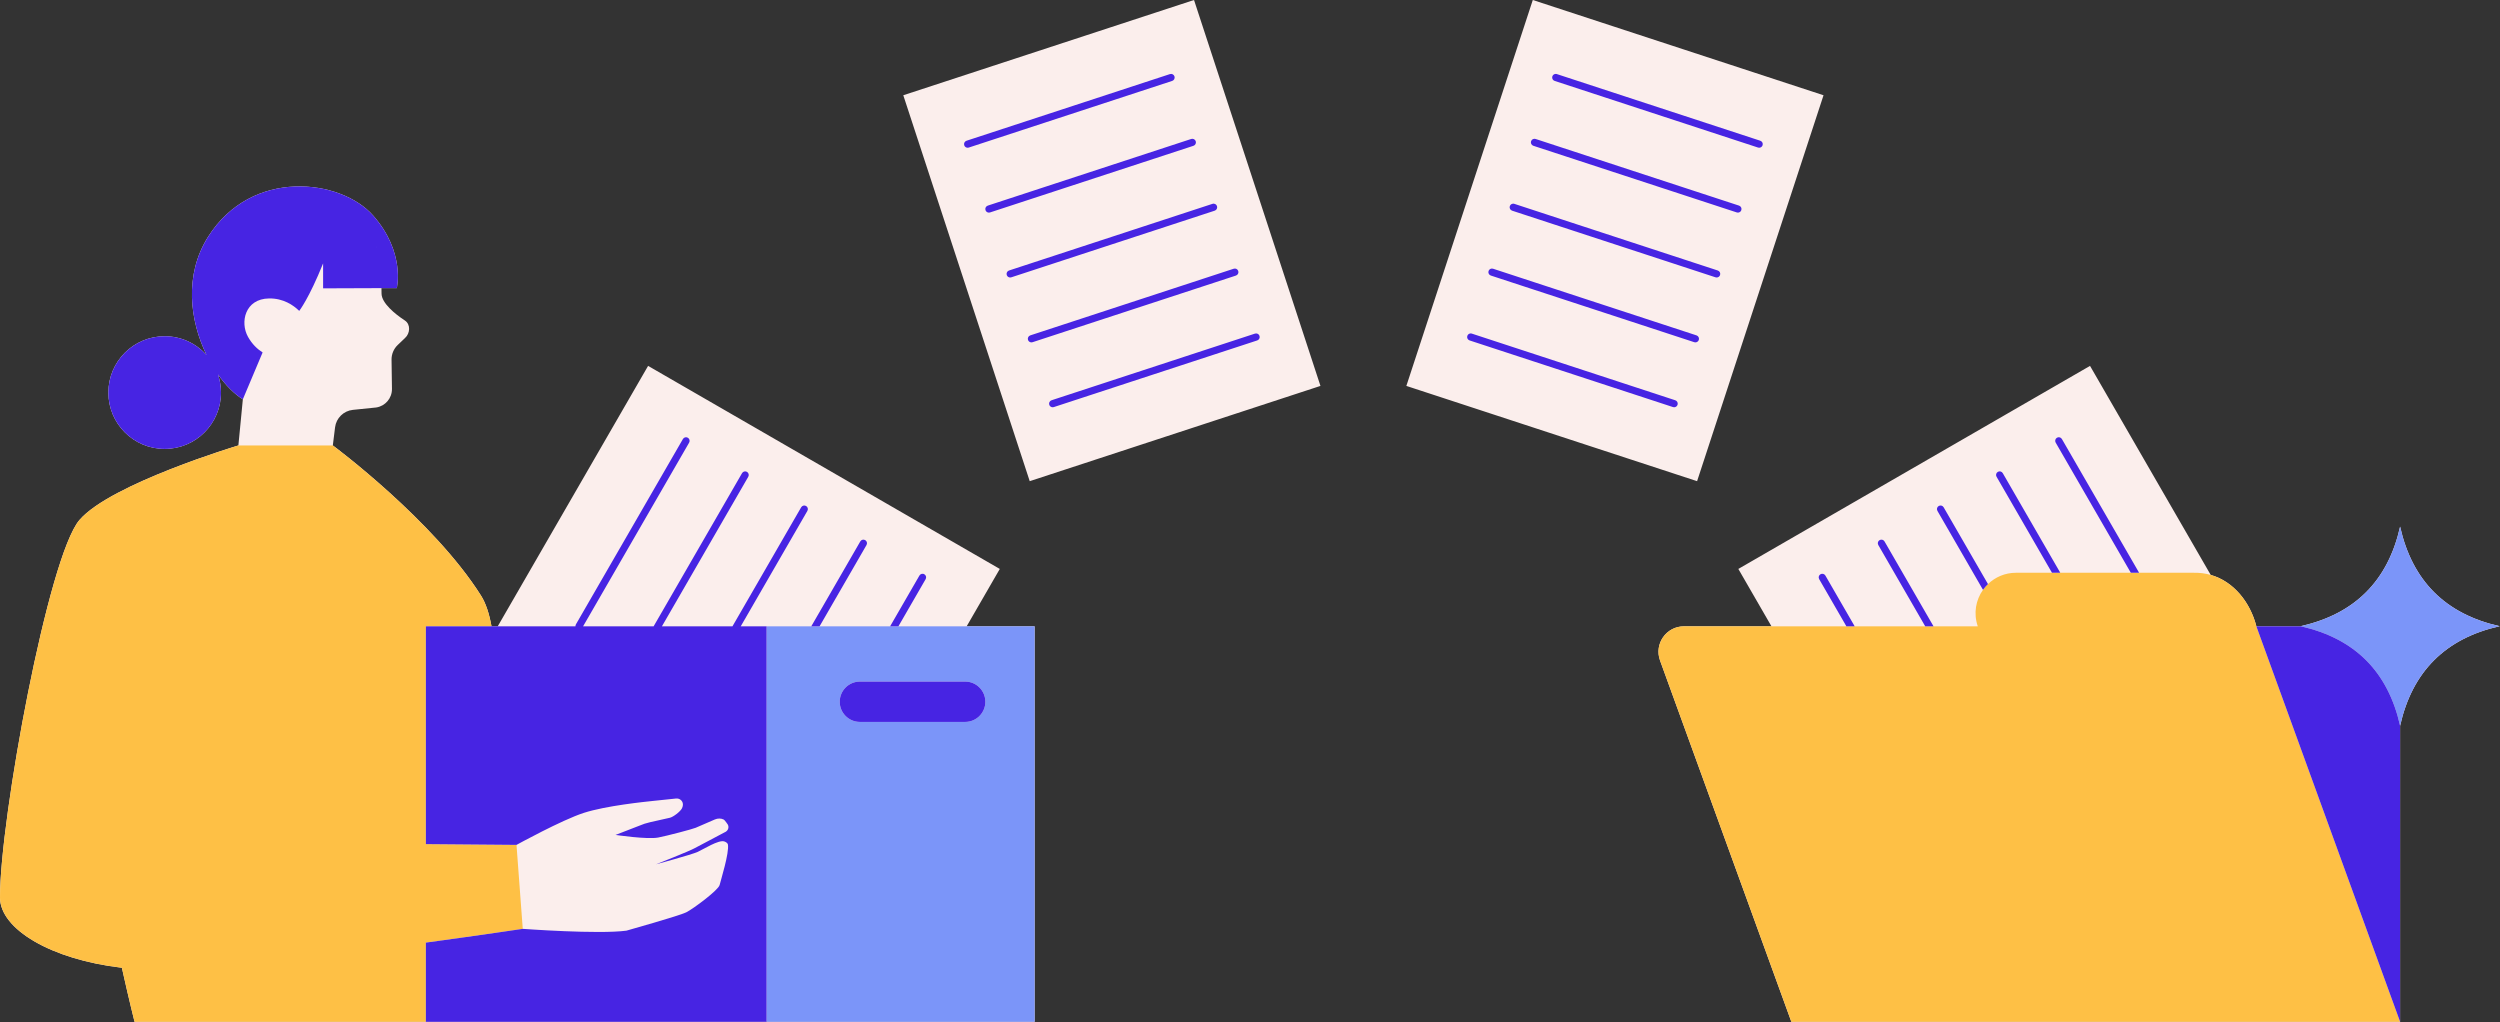 <?xml version="1.0" encoding="UTF-8"?><svg xmlns="http://www.w3.org/2000/svg" xmlns:xlink="http://www.w3.org/1999/xlink" height="253.9" preserveAspectRatio="xMidYMid meet" version="1.0" viewBox="-0.0 0.0 621.1 253.9" width="621.1" zoomAndPan="magnify"><rect x="-0.0" y="0.0" width="621.1" height="253.9" fill="#333333" stroke="none"/><g id="change1_1"><path d="M240.156,155.605h16.886v98.244h-66.596h-81.098h-3.545H33.424c0,0-1.324-5.242-3.147-13.421 C12.662,238.374,0.012,230.816,0,222.984c-0.031-19.506,11.99-84.829,19.763-93.821s39.46-18.494,39.46-18.494h0l1.109-11.465 c-2.101-1.299-4.256-3.453-6.18-6.182c0.483,1.417,0.757,2.931,0.757,4.511c0,7.73-6.266,13.996-13.996,13.996 s-13.996-6.266-13.996-13.996c0-7.73,6.266-13.996,13.996-13.996c4.127,0,7.826,1.797,10.387,4.639 c-4.107-8.445-5.634-19.776,0.38-29.319c10.854-17.221,33.054-14.429,41.08-5.246c8.026,9.182,5.817,17.972,5.817,17.972h-3.809 c0.005,0.507,0.009,1.002,0.024,1.429c0.076,2.277,3.205,4.92,5.79,6.61c1.473,0.963,1.337,3.212,0.019,4.378l-1.783,1.699 c-1.004,0.957-1.564,2.288-1.544,3.675l0.031,2.2l0.072,5.042c0.032,2.297-1.632,4.267-3.902,4.619l-5.798,0.593 c-2.309,0.236-4.148,2.037-4.434,4.34l-0.559,4.501c0.002,0.001,24.961,18.515,36.818,37.304c1.198,1.898,2.045,4.502,2.609,7.633 h1.545L161.013,90.9l87.375,50.446L240.156,155.605z M224.412,23.665l31.412,95.877l72.23-23.665L296.642,0L224.412,23.665z M453.037,23.665L380.807,0l-31.412,95.877l72.23,23.665L453.037,23.665z M596.279,130.836 c-3.021,13.472-11.267,21.719-24.739,24.74c0.039,0.009,0.076,0.02,0.115,0.029h-11.081c-1.516-5.932-5.596-11.135-11.344-12.773 L519.246,90.9l-87.375,50.446l8.233,14.259h-21.748c-4.387,0-7.44,4.358-5.941,8.481l32.626,89.763h151.239v-73.534 c3.02-13.473,11.267-21.719,24.74-24.74C607.546,152.555,599.3,144.309,596.279,130.836z" fill="#fbeeec"/></g><g id="change2_1"><path d="M128.318,209.902l1.557,20.861c0,0-10.256,1.538-24.072,3.419v19.667H33.424c0,0-1.324-5.242-3.147-13.421 C12.662,238.374,0.012,230.816,0,222.984c-0.031-19.506,11.99-84.829,19.763-93.821s39.46-18.494,39.46-18.494h0h23.461l0,0 c0.002,0.001,24.961,18.515,36.818,37.304c1.198,1.898,2.045,4.502,2.609,7.633h-16.307v54.104L128.318,209.902z M560.588,155.653 c-0.004-0.016-0.01-0.031-0.014-0.048c-1.516-5.932-5.596-11.135-11.344-12.773c-1.304-0.372-2.692-0.564-4.158-0.535h-13.631h-2.06 h-17.526h-2.06h-8.945c-2.76,0-5.177,1.096-6.955,2.815c-0.454,0.439-0.874,0.91-1.238,1.424c-1.78,2.512-2.413,5.828-1.297,9.069 h-10.994h-2.06H460.78h-2.06h-13.679h-4.937h-21.748c-4.387,0-7.44,4.358-5.941,8.481l32.626,89.763h151.239L560.588,155.653z" fill="#fec045"/></g><g id="change3_1"><path d="M223.2,155.605h-2.062h-17.524h-2.062h-11.107v98.244h66.596v-98.244h-16.886H223.2z M244.799,174.342 c0,2.768-2.244,5.012-5.012,5.012h-26.15c-2.768,0-5.012-2.244-5.012-5.012c0-2.768,2.244-5.012,5.012-5.012h26.15 C242.555,169.33,244.799,171.574,244.799,174.342z M621.019,155.576c-13.473,3.02-21.719,11.267-24.74,24.74 c-3.012-13.433-11.221-21.668-24.624-24.71c-0.039-0.009-0.076-0.021-0.115-0.029c13.472-3.02,21.719-11.267,24.739-24.74 C599.3,144.309,607.546,152.555,621.019,155.576z" fill="#7b95f9"/></g><g id="change4_1"><path d="M200.587,126.924l-16.559,28.681h6.418v98.244h-81.098h-3.545v-19.667c13.815-1.881,24.072-3.419,24.072-3.419 s18.854,1.386,25.76,0.448c0,0,13.121-3.695,14.824-4.537c1.703-0.842,8.037-5.538,8.327-6.81c0.256-1.123,2.43-7.974,2.055-10.073 c-0.063-0.353-0.56-0.644-0.931-0.756c-1.406-0.422-5.119,1.944-6.588,2.613c-1.47,0.67-10.349,3.081-10.349,3.081 c0.021-0.012,8.389-3.296,9.676-4.043l7.644-4.044c0.648-0.376,0.886-1.222,0.482-1.853c-0.038-0.059-0.73-1.056-0.952-1.17 c-0.688-0.354-1.507-0.343-2.217-0.035l-4.775,2.068c-0.774,0.335-7.103,2-9.296,2.422c-2.733,0.526-10.614-0.646-10.614-0.646 l5.859-2.271c0.882-0.383,1.799-0.681,2.736-0.892l4.897-1.101c0.86-0.193,2.607-1.542,3.003-2.33 c0.127-0.253,0.22-0.531,0.24-0.819c0.006-0.087,0.006-0.17,0.001-0.25c-0.052-0.853-0.839-1.472-1.689-1.383l-5.869,0.613 c-1.814,0.19-11.535,1.174-17.039,2.947c-5.504,1.773-16.742,7.961-16.742,7.961l-22.514-0.193v-54.104h16.307h1.545h19.31 c-0.006-0.161,0.017-0.325,0.103-0.475l26.593-46.06c0.246-0.427,0.792-0.574,1.22-0.327c0.427,0.247,0.574,0.792,0.327,1.22 l-26.352,45.643h17.524l21.971-38.055c0.247-0.428,0.792-0.573,1.22-0.327c0.427,0.247,0.574,0.792,0.327,1.22l-21.455,37.162 h17.524l17.074-29.574c0.246-0.428,0.792-0.575,1.22-0.327C200.687,125.951,200.833,126.497,200.587,126.924z M214.95,134.187 c-0.428-0.249-0.972-0.101-1.22,0.326l-12.178,21.092h2.062l11.662-20.199C215.523,134.979,215.377,134.433,214.95,134.187z M229.966,143.887c0.247-0.427,0.1-0.973-0.327-1.219c-0.426-0.249-0.973-0.101-1.22,0.326l-7.281,12.611h2.062L229.966,143.887z M92.761,53.611c8.026,9.182,5.817,17.972,5.817,17.972h-3.809l-8.951,0.034l-5.547,0.021v-6.2c-3.514,8.737-5.931,11.8-5.931,11.8 c-1.46-1.426-3.95-3.14-7.485-3.092c-6.024,0.081-7.258,5.956-5.24,9.545c1.017,1.81,2.3,3.03,3.627,3.869l-4.909,11.644 c-2.101-1.299-4.256-3.453-6.18-6.182c0.483,1.417,0.757,2.931,0.757,4.511c0,7.73-6.266,13.996-13.996,13.996 s-13.996-6.266-13.996-13.996c0-7.73,6.266-13.996,13.996-13.996c4.127,0,7.826,1.797,10.387,4.639 c-4.107-8.445-5.634-19.776,0.38-29.319C62.534,41.636,84.735,44.429,92.761,53.611z M93.407,61.227 c0.028,0.07,0.054,0.139,0.081,0.209c0.002-0.005,0.005-0.009,0.007-0.014C93.469,61.356,93.434,61.294,93.407,61.227z M239.787,169.33h-26.15c-2.768,0-5.012,2.244-5.012,5.012c0,2.768,2.244,5.012,5.012,5.012h26.15c2.768,0,5.012-2.244,5.012-5.012 C244.799,171.574,242.555,169.33,239.787,169.33z M571.655,155.605h-11.081c0.004,0.016,0.009,0.031,0.014,0.048l35.692,98.197 v-73.534C593.268,166.882,585.058,158.647,571.655,155.605z M511.038,108.743c-0.427,0.247-0.574,0.792-0.326,1.22l18.669,32.335 h2.06l-19.185-33.228C512.011,108.641,511.463,108.497,511.038,108.743z M496.348,117.224c-0.427,0.247-0.574,0.792-0.326,1.22 l13.772,23.854h2.06l-14.288-24.747C497.321,117.122,496.773,116.978,496.348,117.224z M481.66,125.705 c-0.427,0.247-0.574,0.792-0.326,1.22l11.322,19.612c0.364-0.514,0.784-0.985,1.238-1.424l-11.016-19.081 C482.633,125.603,482.085,125.459,481.66,125.705z M466.97,134.187c-0.427,0.246-0.574,0.792-0.326,1.219l11.662,20.199h2.06 l-12.177-21.092C467.943,134.085,467.395,133.94,466.97,134.187z M452.28,142.668c-0.427,0.246-0.574,0.792-0.326,1.219 l6.766,11.718h2.06l-7.281-12.611C453.253,142.565,452.705,142.421,452.28,142.668z M240.4,36.705c0.092,0,0.186-0.014,0.278-0.044 l50.542-16.559c0.468-0.153,0.724-0.657,0.57-1.126c-0.153-0.466-0.653-0.722-1.126-0.57l-50.542,16.559 c-0.468,0.153-0.724,0.657-0.57,1.126C239.675,36.467,240.024,36.705,240.4,36.705z M297.071,35.094 c-0.152-0.466-0.65-0.722-1.126-0.57l-50.541,16.559c-0.468,0.153-0.724,0.657-0.57,1.126c0.123,0.376,0.473,0.615,0.848,0.615 c0.092,0,0.186-0.014,0.278-0.044l50.541-16.559C296.969,36.067,297.225,35.563,297.071,35.094z M302.353,51.213 c-0.153-0.466-0.654-0.726-1.126-0.57l-50.542,16.559c-0.468,0.153-0.724,0.657-0.57,1.126c0.123,0.376,0.473,0.615,0.848,0.615 c0.092,0,0.186-0.014,0.278-0.044l50.542-16.559C302.251,52.186,302.506,51.682,302.353,51.213z M307.633,67.332 c-0.152-0.466-0.652-0.725-1.126-0.57l-50.541,16.559c-0.468,0.153-0.724,0.657-0.57,1.126c0.123,0.376,0.473,0.615,0.848,0.615 c0.092,0,0.186-0.014,0.278-0.044l50.541-16.559C307.531,68.305,307.786,67.801,307.633,67.332z M311.788,82.881L261.247,99.44 c-0.468,0.153-0.724,0.657-0.57,1.126c0.123,0.376,0.473,0.615,0.848,0.615c0.092,0,0.186-0.014,0.278-0.044l50.541-16.559 c0.468-0.153,0.724-0.657,0.57-1.126C312.763,82.984,312.264,82.726,311.788,82.881z M437.327,34.964l-50.542-16.559 c-0.469-0.157-0.973,0.101-1.126,0.57s0.103,0.973,0.572,1.126l50.542,16.559c0.092,0.031,0.185,0.044,0.277,0.044 c0.375,0,0.725-0.239,0.849-0.615C438.052,35.622,437.796,35.118,437.327,34.964z M432.045,51.083l-50.542-16.559 c-0.469-0.154-0.973,0.101-1.126,0.57s0.103,0.973,0.572,1.126l50.542,16.559c0.092,0.031,0.185,0.044,0.277,0.044 c0.375,0,0.725-0.239,0.849-0.615C432.77,51.741,432.514,51.237,432.045,51.083z M426.764,67.202l-50.542-16.559 c-0.469-0.157-0.973,0.101-1.126,0.57c-0.153,0.469,0.103,0.973,0.572,1.126l50.542,16.559c0.092,0.031,0.185,0.044,0.277,0.044 c0.375,0,0.725-0.239,0.849-0.615C427.489,67.859,427.233,67.356,426.764,67.202z M421.482,83.321L370.94,66.762 c-0.469-0.154-0.973,0.102-1.126,0.57c-0.153,0.469,0.103,0.973,0.572,1.126l50.542,16.559c0.092,0.031,0.185,0.044,0.277,0.044 c0.375,0,0.725-0.239,0.849-0.615C422.208,83.978,421.951,83.474,421.482,83.321z M416.201,99.44l-50.54-16.559 c-0.466-0.156-0.971,0.101-1.126,0.57c-0.153,0.469,0.103,0.973,0.572,1.126l50.54,16.559c0.092,0.031,0.185,0.044,0.277,0.044 c0.375,0,0.725-0.239,0.849-0.615C416.926,100.097,416.67,99.593,416.201,99.44z" fill="#4724e3"/></g></svg>